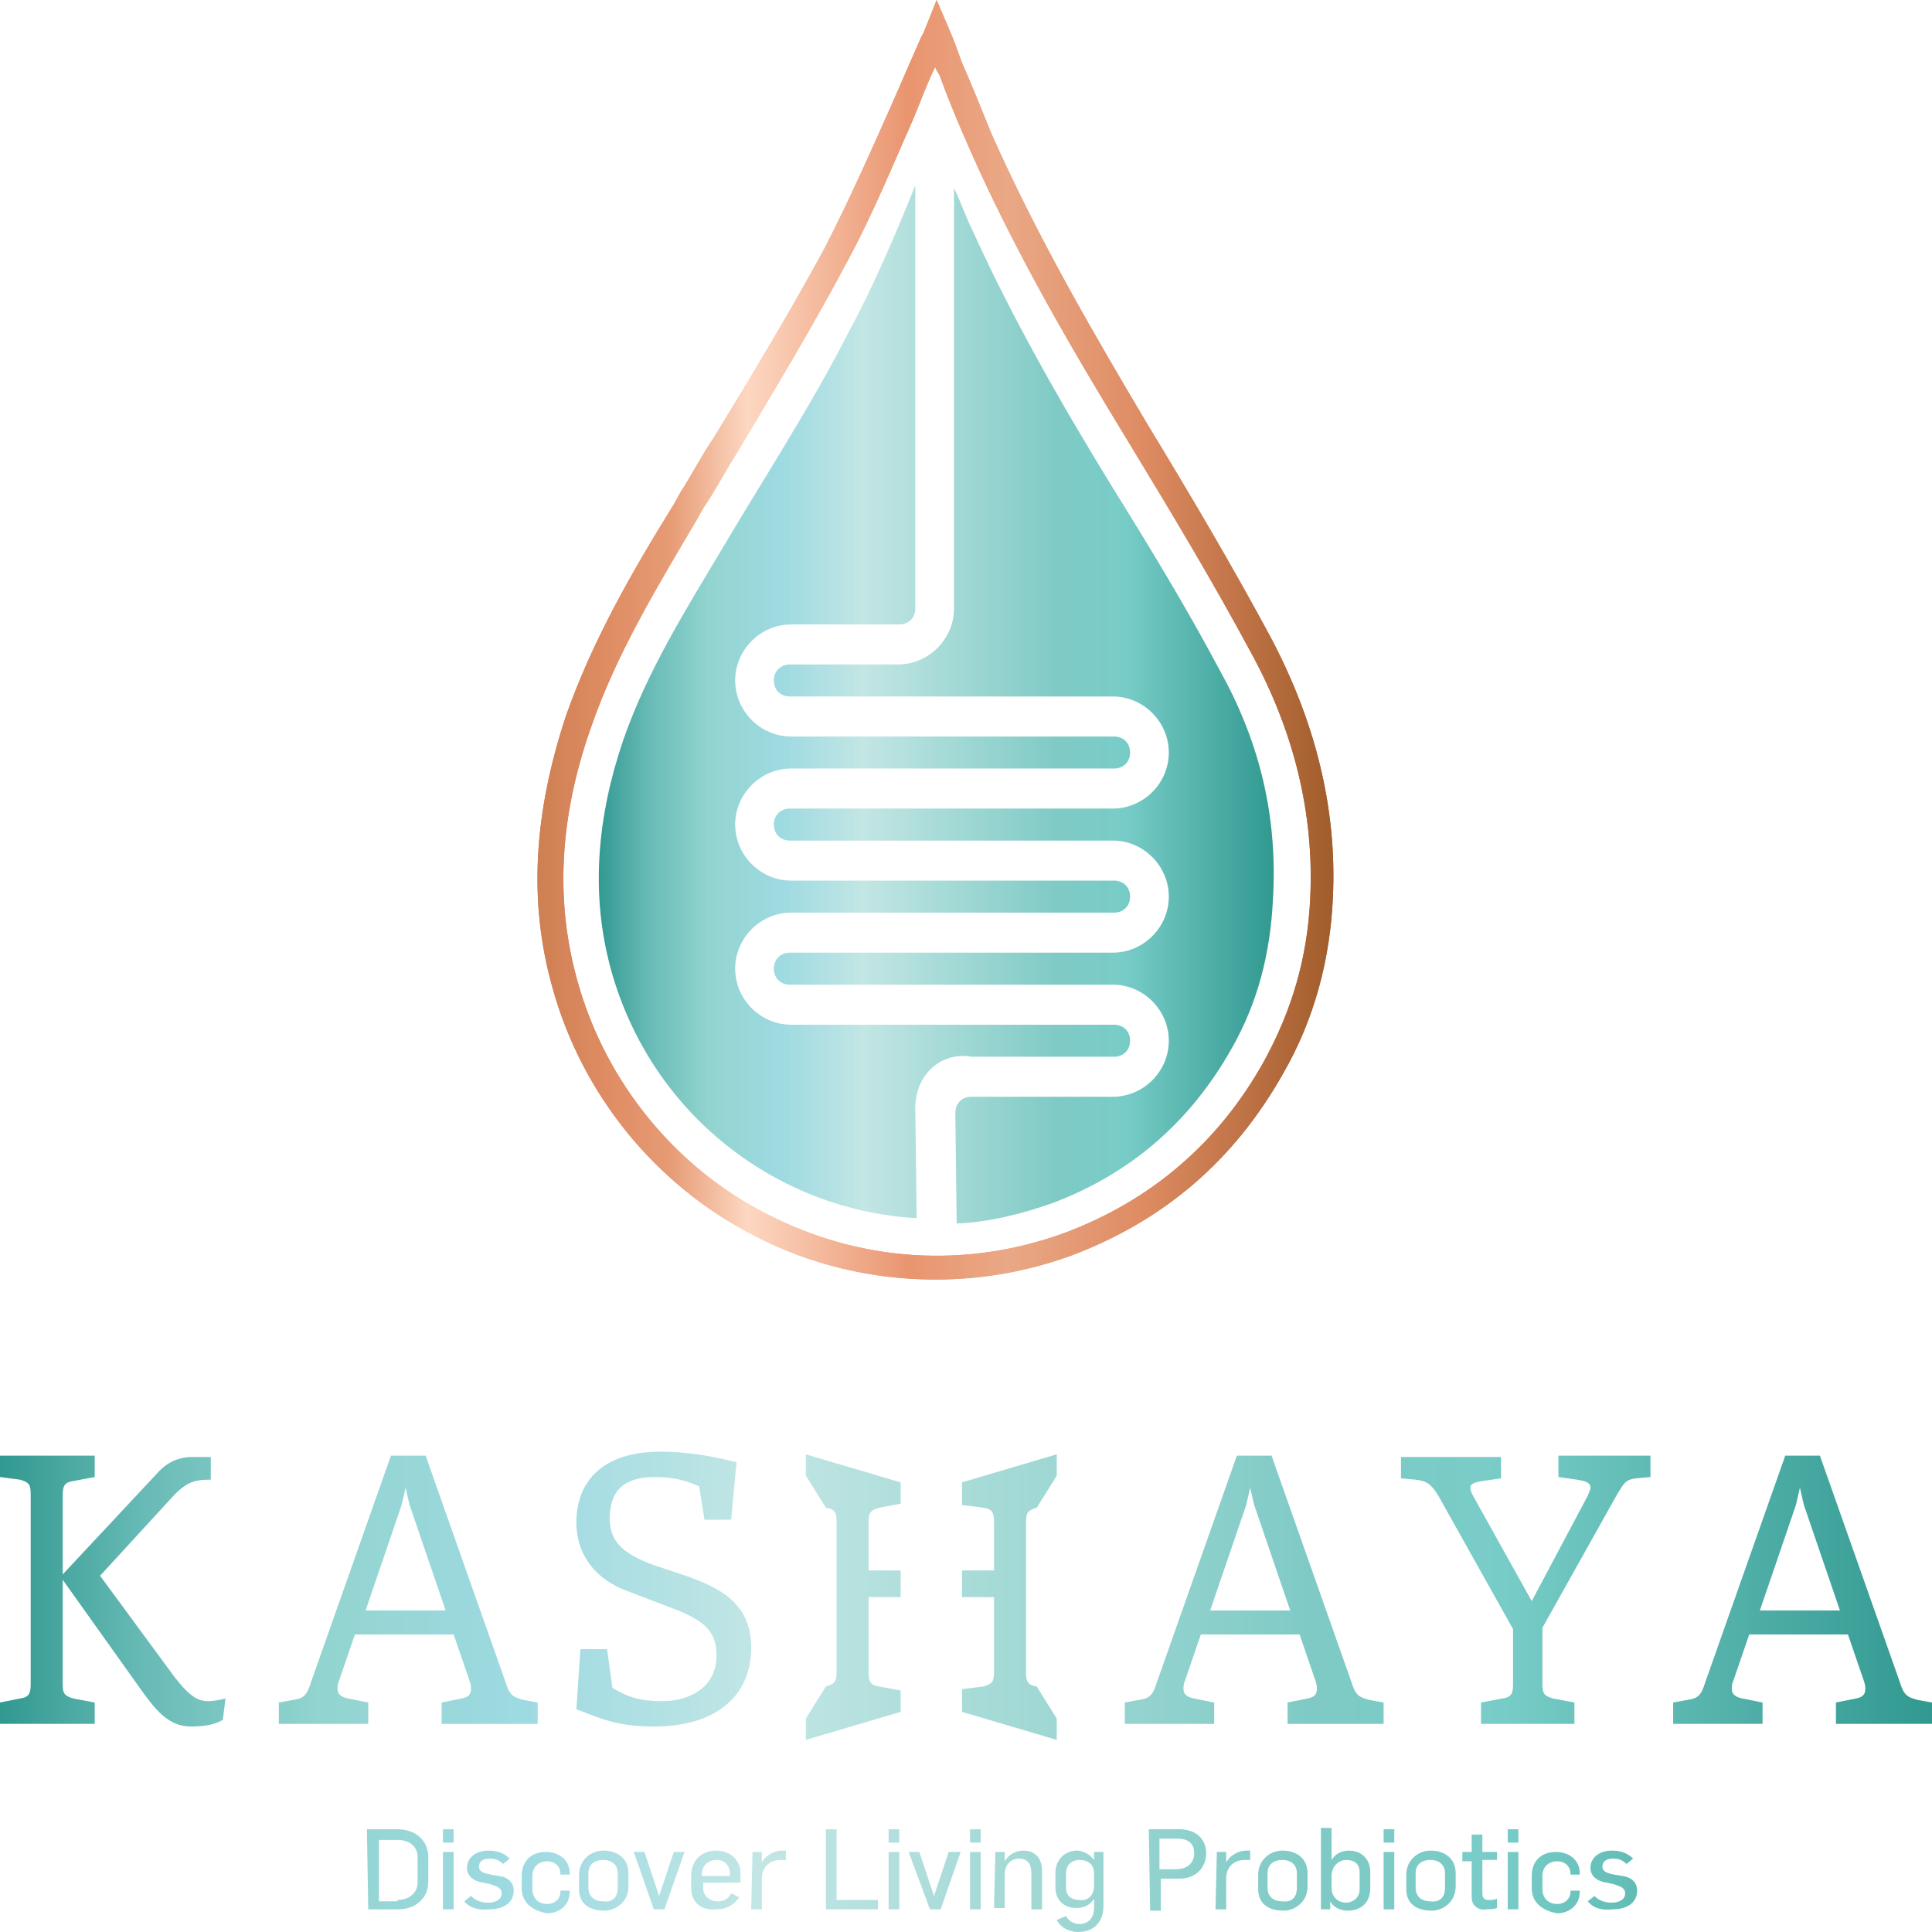 <svg xml:space="preserve" style="enable-background:new 0 0 144.8 144.8;" viewBox="0 0 144.8 144.8" y="0px" x="0px" xmlns:xlink="http://www.w3.org/1999/xlink" xmlns="http://www.w3.org/2000/svg" id="Layer_1" version="1.1">
<style type="text/css">
	.st0{fill:url(#SVGID_1_);}
	.st1{fill:url(#SVGID_2_);}
	.st2{fill:url(#SVGID_3_);}
	.st3{fill:url(#SVGID_4_);}
</style>
<g>
	
		<linearGradient gradientTransform="matrix(1 0 0 1 0 -359.731)" y2="412.531" x2="95.486" y1="412.531" x1="44.813" gradientUnits="userSpaceOnUse" id="SVGID_1_">
		<stop style="stop-color:#319990" offset="0"></stop>
		<stop style="stop-color:#69BBB7" offset="7.637392e-02"></stop>
		<stop style="stop-color:#92D4CF" offset="0.164"></stop>
		<stop style="stop-color:#9EDAE2" offset="0.271"></stop>
		<stop style="stop-color:#C2E6E4" offset="0.393"></stop>
		<stop style="stop-color:#7FCAC5" offset="0.68"></stop>
		<stop style="stop-color:#78CCC7" offset="0.779"></stop>
		<stop style="stop-color:#319990" offset="1"></stop>
	</linearGradient>
	<path d="M68.6,83l0.1,8.3c-10.5-0.6-19.9-7.8-22.9-18.6c-1.6-5.8-1-11.6,0.9-17.2c1.8-5.2,4.7-9.8,7.5-14.5
		c3.2-5.4,6.6-10.6,9.4-16.1c1.9-3.5,3.5-7.3,5-11v31.7c0,0.7-0.5,1.2-1.2,1.2h-8.1c-2.3,0-4.2,1.9-4.2,4.2s1.9,4.2,4.2,4.2h24.2
		c0.7,0,1.2,0.5,1.2,1.2s-0.5,1.2-1.2,1.2H59.3c-2.3,0-4.2,1.9-4.2,4.2S57,66,59.3,66h24.2c0.7,0,1.2,0.5,1.2,1.2s-0.5,1.2-1.2,1.2
		H59.3c-2.3,0-4.2,1.9-4.2,4.2s1.9,4.2,4.2,4.2h24.2c0.7,0,1.2,0.5,1.2,1.2s-0.5,1.2-1.2,1.2H72.8C70.5,78.8,68.6,80.6,68.6,83z
		 M91.4,50.2c-2.5-4.7-5.3-9.3-8.1-13.8c-3.8-6.2-7.4-12.5-10.4-19.1c-0.5-1-0.9-2.2-1.4-3.2v31.5c0,2.3-1.9,4.2-4.2,4.2h-8.1
		c-0.7,0-1.2,0.5-1.2,1.2s0.5,1.2,1.2,1.2h24.2c2.3,0,4.2,1.9,4.2,4.2s-1.9,4.2-4.2,4.2H59.2c-0.7,0-1.2,0.5-1.2,1.2
		s0.5,1.2,1.2,1.2h24.2c2.3,0,4.2,1.9,4.2,4.2c0,2.3-1.9,4.2-4.2,4.2H59.2c-0.7,0-1.2,0.5-1.2,1.2s0.5,1.2,1.2,1.2h24.2
		c2.3,0,4.2,1.9,4.2,4.2s-1.9,4.2-4.2,4.2H72.8c-0.7,0-1.2,0.5-1.2,1.2l0.1,8.3c2.4-0.1,4.8-0.7,7.1-1.5c5.9-2.2,10.4-6.1,13.5-11.6
		c2-3.5,2.9-7.2,3.1-11.1C95.8,61,94.3,55.4,91.4,50.2z" class="st0"></path>
	<g id="rwDOmp_1_">
		<g>
			
				<linearGradient gradientTransform="matrix(1 0 0 1 0 -359.731)" y2="407.681" x2="100.061" y1="407.681" x1="40.281" gradientUnits="userSpaceOnUse" id="SVGID_2_">
				<stop style="stop-color:#CE8052" offset="0"></stop>
				<stop style="stop-color:#DE8B62" offset="8.133852e-02"></stop>
				<stop style="stop-color:#E69B74" offset="0.165"></stop>
				<stop style="stop-color:#FDD7C2" offset="0.263"></stop>
				<stop style="stop-color:#E9956F" offset="0.466"></stop>
				<stop style="stop-color:#EAA886" offset="0.589"></stop>
				<stop style="stop-color:#DE8B62" offset="0.761"></stop>
				<stop style="stop-color:#A25D2C" offset="0.995"></stop>
			</linearGradient>
			<path d="M70.1,95.9c-4.7,0-9.4-1.1-13.6-3.3C49.1,88.8,43.6,82,41.4,74c-1.8-6.4-1.4-13,1-20.3
				c2-5.7,5-10.9,8.1-15.9l0.5-0.9c0.9-1.4,1.6-2.8,2.5-4.1c2.8-4.6,5.7-9.4,8.3-14.2c1.8-3.5,3.4-7.1,5-10.7
				c0.7-1.6,1.4-3.2,2.1-4.8C69,2.9,69,2.8,69.2,2.5l1-2.5l0.9,2.1c0.4,0.9,0.7,1.8,1,2.6c0.8,1.8,1.5,3.6,2.2,5.3
				c3.5,7.9,7.9,15.4,11.7,21.8c3.4,5.6,6.4,10.7,9.2,15.9c3.4,6.4,5,12.9,4.7,19.5c-0.2,4.7-1.4,9.2-3.7,13.2
				c-3.7,6.6-9,11.1-15.9,13.7C77,95.3,73.6,95.9,70.1,95.9z M70.1,5c-0.6,1.2-1.1,2.6-1.6,3.8c-1.6,3.6-3.1,7.3-5,10.8
				c-2.6,4.9-5.5,9.7-8.3,14.4c-0.9,1.4-1.6,2.8-2.5,4.1L52.2,39c-2.9,4.9-6,10-7.9,15.5c-2.4,6.8-2.7,13.1-1,19.1
				c2.1,7.5,7.3,13.9,14.2,17.4c7,3.6,14.9,4.1,22.3,1.4c6.4-2.4,11.5-6.7,14.9-12.8c2.1-3.8,3.3-7.8,3.5-12.3
				c0.3-6.3-1.2-12.5-4.5-18.5c-2.8-5.2-5.8-10.2-9.2-15.8c-3.9-6.4-8.4-14-11.9-22c-0.8-1.8-1.5-3.5-2.2-5.4
				C70.2,5.3,70.1,5.1,70.1,5z" class="st1"></path>
			
				<linearGradient gradientTransform="matrix(1 0 0 1 0 -359.731)" y2="407.681" x2="100.061" y1="407.681" x1="40.281" gradientUnits="userSpaceOnUse" id="SVGID_3_">
				<stop style="stop-color:#CE8052" offset="0"></stop>
				<stop style="stop-color:#DE8B62" offset="8.133852e-02"></stop>
				<stop style="stop-color:#E69B74" offset="0.165"></stop>
				<stop style="stop-color:#FDD7C2" offset="0.263"></stop>
				<stop style="stop-color:#E9956F" offset="0.466"></stop>
				<stop style="stop-color:#EAA886" offset="0.589"></stop>
				<stop style="stop-color:#DE8B62" offset="0.761"></stop>
				<stop style="stop-color:#A25D2C" offset="0.995"></stop>
			</linearGradient>
			<path d="M70.1,95.9c-4.7,0-9.4-1.1-13.6-3.3C49.1,88.8,43.6,82,41.4,74c-1.8-6.4-1.4-13,1-20.3
				c2-5.7,5-10.9,8.1-15.9l0.5-0.9c0.9-1.4,1.6-2.8,2.5-4.1c2.8-4.6,5.7-9.4,8.3-14.2c1.8-3.5,3.4-7.1,5-10.7
				c0.7-1.6,1.4-3.2,2.1-4.8C69,2.9,69,2.8,69.2,2.5l1-2.5l0.9,2.1c0.4,0.9,0.7,1.8,1,2.6c0.8,1.8,1.5,3.6,2.2,5.3
				c3.5,7.9,7.9,15.4,11.7,21.8c3.4,5.6,6.4,10.7,9.2,15.9c3.4,6.4,5,12.9,4.7,19.5c-0.2,4.7-1.4,9.2-3.7,13.2
				c-3.7,6.6-9,11.1-15.9,13.7C77,95.3,73.6,95.9,70.1,95.9z M70.1,5c-0.6,1.2-1.1,2.6-1.6,3.8c-1.6,3.6-3.1,7.3-5,10.8
				c-2.6,4.9-5.5,9.7-8.3,14.4c-0.9,1.4-1.6,2.8-2.5,4.1L52.2,39c-2.9,4.9-6,10-7.9,15.5c-2.4,6.8-2.7,13.1-1,19.1
				c2.1,7.5,7.3,13.9,14.2,17.4c7,3.6,14.9,4.1,22.3,1.4c6.4-2.4,11.5-6.7,14.9-12.8c2.1-3.8,3.3-7.8,3.5-12.3
				c0.3-6.3-1.2-12.5-4.5-18.5c-2.8-5.2-5.8-10.2-9.2-15.8c-3.9-6.4-8.4-14-11.9-22c-0.8-1.8-1.5-3.5-2.2-5.4
				C70.2,5.3,70.1,5.1,70.1,5z" class="st2"></path>
		</g>
	</g>
	
		<linearGradient gradientTransform="matrix(1 0 0 1 0 -359.731)" y2="486.531" x2="144.8" y1="486.531" x1="0" gradientUnits="userSpaceOnUse" id="SVGID_4_">
		<stop style="stop-color:#319990" offset="0"></stop>
		<stop style="stop-color:#69BBB7" offset="7.637392e-02"></stop>
		<stop style="stop-color:#92D4CF" offset="0.164"></stop>
		<stop style="stop-color:#9EDAE2" offset="0.271"></stop>
		<stop style="stop-color:#C2E6E4" offset="0.393"></stop>
		<stop style="stop-color:#7FCAC5" offset="0.68"></stop>
		<stop style="stop-color:#78CCC7" offset="0.779"></stop>
		<stop style="stop-color:#319990" offset="1"></stop>
	</linearGradient>
	<path d="M4.7,126.2c0,0.7,0.1,0.9,0.8,1.1l1.6,0.3v1.6H0v-1.6l1.5-0.3c0.7-0.1,0.8-0.4,0.8-1.1V112
		c0-0.7-0.1-0.9-0.8-1.1L0,110.7v-1.6h7.1v1.6L5.5,111c-0.7,0.1-0.8,0.4-0.8,1.1v5.9l7.1-7.6c0.7-0.8,1.6-1.2,2.6-1.2h1.4v1.7
		c-1.1,0-1.7,0.1-2.7,1.1l-5.6,6.1l5,6.8c1.5,2.1,2.2,2.6,3.1,2.6c0.4,0,0.9-0.1,1.3-0.2l-0.2,1.6c-0.5,0.3-1.2,0.5-2.4,0.5
		c-1.7,0-2.7-1.3-3.9-3l-5.7-8L4.7,126.2L4.7,126.2z M29.3,109.1h2.6l6,17c0.3,1,0.6,1.1,1.3,1.3l1.1,0.2v1.6h-7.2v-1.6l1.5-0.3
		c0.5-0.1,0.7-0.3,0.7-0.7c0-0.2,0-0.3-0.1-0.6l-1.2-3.5h-7.4l-1.2,3.5c-0.1,0.2-0.1,0.4-0.1,0.6c0,0.4,0.3,0.6,0.8,0.7l1.5,0.3v1.6
		h-6.7v-1.6l1.1-0.2c0.7-0.1,1-0.3,1.3-1.3L29.3,109.1z M30.4,111.5l-0.3,1.3l-2.7,7.9h6l-2.7-7.9L30.4,111.5z M45.9,126.5
		c1,0.6,1.9,1,3.7,1c2.3,0,4.1-1.2,4.1-3.4c0-1.7-0.7-2.6-3.4-3.6l-3.4-1.3c-2.1-0.8-3.7-2.5-3.7-5.1c0-3.1,2-5.3,6.3-5.3
		c1.9,0,3.8,0.3,5.7,0.8l-0.4,4.3h-2l-0.4-2.5c-1.1-0.5-2.1-0.7-3.3-0.7c-2.2,0-3.4,0.9-3.4,3.1c0,1.6,0.8,2.6,3.3,3.5l2.4,0.8
		c2.5,0.9,4.9,2,4.9,5.4c0,3.5-2.5,5.9-7.3,5.9c-2.7,0-4-0.6-5.8-1.3l0.3-4.5h2L45.9,126.5z M92.7,109.1h2.6l6,17
		c0.3,1,0.6,1.1,1.3,1.3l1.1,0.2v1.6h-7.2v-1.6l1.5-0.3c0.5-0.1,0.7-0.3,0.7-0.7c0-0.2,0-0.3-0.1-0.6l-1.2-3.5H90l-1.2,3.5
		c-0.1,0.2-0.1,0.4-0.1,0.6c0,0.4,0.3,0.6,0.8,0.7l1.5,0.3v1.6h-6.7v-1.6l1.1-0.2c0.7-0.1,1-0.3,1.3-1.3L92.7,109.1z M93.7,111.5
		l-0.3,1.3l-2.7,7.9h6l-2.7-7.9L93.7,111.5z M107.8,112.1c-0.5-0.8-0.8-1.1-1.7-1.2l-1.1-0.1v-1.6h7.5v1.6l-1.4,0.2
		c-0.6,0.1-0.9,0.2-0.9,0.5c0,0.2,0.1,0.4,0.2,0.6l4.4,7.9l4.2-7.9c0.1-0.3,0.2-0.4,0.2-0.6c0-0.4-0.4-0.5-1-0.6l-1.4-0.2v-1.6h6.9
		v1.6l-1.1,0.1c-0.8,0.1-0.9,0.4-1.4,1.2l-5.6,10v4.2c0,0.7,0.1,0.9,0.8,1.1l1.6,0.3v1.6h-7v-1.6l1.6-0.3c0.7-0.1,0.8-0.4,0.8-1.1
		v-4.1L107.8,112.1z M133.8,109.1h2.6l6,17c0.3,1,0.6,1.1,1.3,1.3l1.1,0.2v1.6h-7.2v-1.6l1.5-0.3c0.5-0.1,0.7-0.3,0.7-0.7
		c0-0.2,0-0.3-0.1-0.6l-1.2-3.5h-7.4l-1.2,3.5c-0.1,0.2-0.1,0.4-0.1,0.6c0,0.4,0.3,0.6,0.8,0.7l1.5,0.3v1.6h-6.7v-1.6l1.1-0.2
		c0.7-0.1,1-0.3,1.3-1.3L133.8,109.1z M134.9,111.5l-0.3,1.3l-2.7,7.9h6l-2.7-7.9L134.9,111.5z M65.1,117.7v-3.6
		c0-0.7,0.1-0.9,0.8-1.1l1.6-0.3v-1.6l-7.1-2.1v1.6l1.5,2.4c0.7,0.1,0.8,0.4,0.8,1.1v11.2c0,0.7-0.1,0.9-0.8,1.1l-1.5,2.4v1.6
		l7.1-2.1v-1.6l-1.6-0.3c-0.7-0.1-0.8-0.4-0.8-1.1v-5.6h2.4v-2H65.1L65.1,117.7z M73.7,113c0.7,0.1,0.8,0.4,0.8,1.1v3.6h-2.4v2h2.4
		v5.6c0,0.7-0.1,0.9-0.8,1.1l-1.6,0.2v1.7l7.1,2.1v-1.6l-1.5-2.4c-0.7-0.1-0.8-0.4-0.8-1.1v-11.2c0-0.7,0.1-0.9,0.8-1.1l1.5-2.4V109
		l-7.1,2.1v1.7L73.7,113z M27.5,137.1h2.3c1.3,0,2.3,0.8,2.3,2.1v1.8c0,1.4-1.1,2.1-2.2,2.1h-2.3L27.5,137.1L27.5,137.1z
		 M29.8,142.4c0.8,0,1.5-0.5,1.5-1.3v-1.9c0-0.8-0.6-1.3-1.5-1.3h-1.4v4.6h1.4V142.4z M33.2,137.1H34v1h-0.8V137.1z M33.2,138.8H34
		v4.3h-0.8V138.8z M34.8,142.5l0.5-0.4c0.3,0.3,0.7,0.5,1.3,0.5c0.5,0,1-0.2,1-0.7c0-0.4-0.3-0.5-0.9-0.7l-0.5-0.1
		c-0.7-0.1-1.2-0.5-1.2-1.1c0-0.8,0.7-1.3,1.6-1.3c0.7,0,1.2,0.2,1.6,0.6l-0.5,0.4c-0.3-0.3-0.6-0.4-1-0.4c-0.5,0-0.8,0.2-0.8,0.6
		c0,0.4,0.4,0.5,0.9,0.6l0.6,0.1c0.7,0.1,1.1,0.5,1.1,1.1c0,1-0.9,1.4-1.8,1.4C35.9,143.2,35.2,143,34.8,142.5z M39.1,141.5v-0.9
		c0-1.2,0.8-1.8,1.8-1.8s1.8,0.6,1.8,1.6v0.1H42v-0.1c0-0.5-0.4-0.9-1-0.9s-1.1,0.4-1.1,1.1v1c0,0.6,0.4,1.1,1.1,1.1
		c0.6,0,1-0.4,1-0.9v-0.1h0.7v0.1c0,1-0.8,1.6-1.7,1.6C39.9,143.2,39.1,142.6,39.1,141.5z M43.4,141.6v-1.1c0-1.1,0.9-1.8,1.8-1.8
		c1.1,0,1.9,0.6,1.9,1.7v1c0,1.1-0.9,1.8-1.8,1.8C44.2,143.2,43.4,142.7,43.4,141.6z M46.3,141.5v-1.1c0-0.6-0.4-1-1.1-1
		c-0.6,0-1.1,0.3-1.1,1v1.1c0,0.6,0.4,1,1.1,1C45.9,142.6,46.3,142.2,46.3,141.5z M47.5,138.8h0.8l1.1,3.3l0,0l1.1-3.3h0.8l-1.5,4.3
		H49L47.5,138.8z M51.8,141.5v-0.9c0-1.2,0.8-1.9,1.9-1.9c0.9,0,1.8,0.6,1.8,1.7v0.7h-2.8v0.4c0,0.6,0.5,1,1.1,1
		c0.5,0,0.8-0.2,1-0.6l0.6,0.3c-0.4,0.6-1,0.9-1.7,0.9C52.7,143.2,51.8,142.7,51.8,141.5z M54.7,140.6v-0.2c0-0.6-0.4-1-1-1
		s-1.1,0.4-1.1,1.1v0.1L54.7,140.6L54.7,140.6z M56.4,138.8h0.7v0.8l0,0c0.3-0.6,1-0.9,1.5-0.9c0.1,0,0.2,0,0.3,0v0.7
		c-0.1,0-0.3,0-0.4,0c-0.8,0-1.4,0.5-1.4,1.4v2.3h-0.8L56.4,138.8L56.4,138.8z M61.9,137.1h0.8v5.3h3.1v0.7h-3.9L61.9,137.1
		L61.9,137.1z M66.6,137.1h0.8v1h-0.8V137.1z M66.6,138.8h0.8v4.3h-0.8V138.8z M68.1,138.8h0.8l1.1,3.3l0,0l1.1-3.3H72l-1.5,4.3
		h-0.8L68.1,138.8z M72.7,137.1h0.8v1h-0.8V137.1z M72.7,138.8h0.8v4.3h-0.8V138.8z M74.6,138.8h0.7v0.7l0,0
		c0.3-0.5,0.8-0.8,1.4-0.8c0.9,0,1.4,0.6,1.4,1.5v2.9h-0.8v-2.7c0-0.7-0.3-1.1-0.9-1.1s-1.1,0.4-1.1,1.2v2.5h-0.8L74.6,138.8
		L74.6,138.8L74.6,138.8z M79.2,143.9l0.7-0.3c0.2,0.4,0.6,0.6,1,0.6c0.7,0,1.1-0.5,1.1-1.2v-0.7c-0.3,0.5-0.8,0.7-1.3,0.7
		c-1,0-1.6-0.6-1.6-1.6v-1c0-1.1,0.8-1.7,1.6-1.7c0.5,0,1,0.3,1.3,0.7v-0.6h0.7v4.1c0,1-0.6,1.9-1.9,1.9
		C80.2,144.8,79.5,144.5,79.2,143.9z M82,141.3v-0.9c0-0.7-0.5-1-1.1-1c-0.5,0-1,0.3-1,1v1.1c0,0.6,0.4,0.9,1,0.9
		C81.5,142.5,82,142.1,82,141.3z M86.1,137.1h2.3c1.2,0,2,0.7,2,1.8c0,1-0.7,1.9-2,1.9H87v2.4h-0.8L86.1,137.1L86.1,137.1z
		 M88.1,140.1c0.8,0,1.4-0.4,1.4-1.2s-0.5-1.1-1.3-1.1h-1.3v2.3H88.1z M91.2,138.8h0.7v0.8l0,0c0.3-0.6,1-0.9,1.5-0.9
		c0.1,0,0.2,0,0.3,0v0.7c-0.1,0-0.3,0-0.4,0c-0.8,0-1.4,0.5-1.4,1.4v2.3h-0.8L91.2,138.8L91.2,138.8z M94.3,141.6v-1.1
		c0-1.1,0.9-1.8,1.8-1.8c1.1,0,1.9,0.6,1.9,1.7v1c0,1.1-0.9,1.8-1.8,1.8C95.1,143.2,94.3,142.7,94.3,141.6z M97.2,141.5v-1.1
		c0-0.6-0.4-1-1.1-1c-0.6,0-1.1,0.3-1.1,1v1.1c0,0.6,0.4,1,1.1,1C96.8,142.6,97.2,142.2,97.2,141.5z M99.7,142.5L99.7,142.5v0.6H99
		V137h0.8v2.4l0,0c0.3-0.5,0.8-0.7,1.3-0.7c0.9,0,1.6,0.6,1.6,1.6v1.2c0,1.2-0.8,1.7-1.7,1.7C100.4,143.2,99.9,142.9,99.7,142.5z
		 M101.9,141.6v-1.3c0-0.6-0.4-0.9-1-0.9c-0.5,0-1.1,0.4-1.1,1.2v0.9c0,0.7,0.5,1.1,1.1,1.1C101.3,142.6,101.9,142.3,101.9,141.6z
		 M103.7,137.1h0.8v1h-0.8V137.1z M103.7,138.8h0.8v4.3h-0.8V138.8z M105.4,141.6v-1.1c0-1.1,0.9-1.8,1.8-1.8c1.1,0,1.9,0.6,1.9,1.7
		v1c0,1.1-0.9,1.8-1.8,1.8C106.2,143.2,105.4,142.7,105.4,141.6z M108.3,141.5v-1.1c0-0.6-0.4-1-1.1-1c-0.6,0-1.1,0.3-1.1,1v1.1
		c0,0.6,0.4,1,1.1,1C107.9,142.6,108.3,142.2,108.3,141.5z M110.3,142.2v-2.7h-0.7v-0.7h0.7v-1.3h0.8v1.3h1.1v0.6h-1.1v2.5
		c0,0.4,0.2,0.5,0.5,0.5c0.2,0,0.4,0,0.6-0.1v0.7c-0.3,0.1-0.6,0.1-0.8,0.1C110.9,143.2,110.3,142.9,110.3,142.2z M113,137.1h0.8v1
		H113V137.1z M113,138.8h0.8v4.3H113V138.8z M114.8,141.5v-0.9c0-1.2,0.8-1.8,1.8-1.8s1.8,0.6,1.8,1.6v0.1h-0.7v-0.1
		c0-0.5-0.4-0.9-1-0.9s-1.1,0.4-1.1,1.1v1c0,0.6,0.4,1.1,1.1,1.1c0.6,0,1-0.4,1-0.9v-0.1h0.7v0.1c0,1-0.8,1.6-1.7,1.6
		C115.6,143.2,114.8,142.6,114.8,141.5z M119,142.5l0.5-0.4c0.3,0.3,0.7,0.5,1.3,0.5c0.5,0,1-0.2,1-0.7c0-0.4-0.3-0.5-0.9-0.7
		l-0.5-0.1c-0.7-0.1-1.2-0.5-1.2-1.1c0-0.8,0.7-1.3,1.6-1.3c0.7,0,1.2,0.2,1.6,0.6l-0.5,0.4c-0.3-0.3-0.6-0.4-1-0.4
		c-0.5,0-0.8,0.2-0.8,0.6c0,0.4,0.4,0.5,0.9,0.6l0.6,0.1c0.7,0.1,1.1,0.5,1.1,1.1c0,1-0.9,1.4-1.8,1.4
		C120,143.2,119.4,143,119,142.5z" class="st3"></path>
</g>
</svg>
